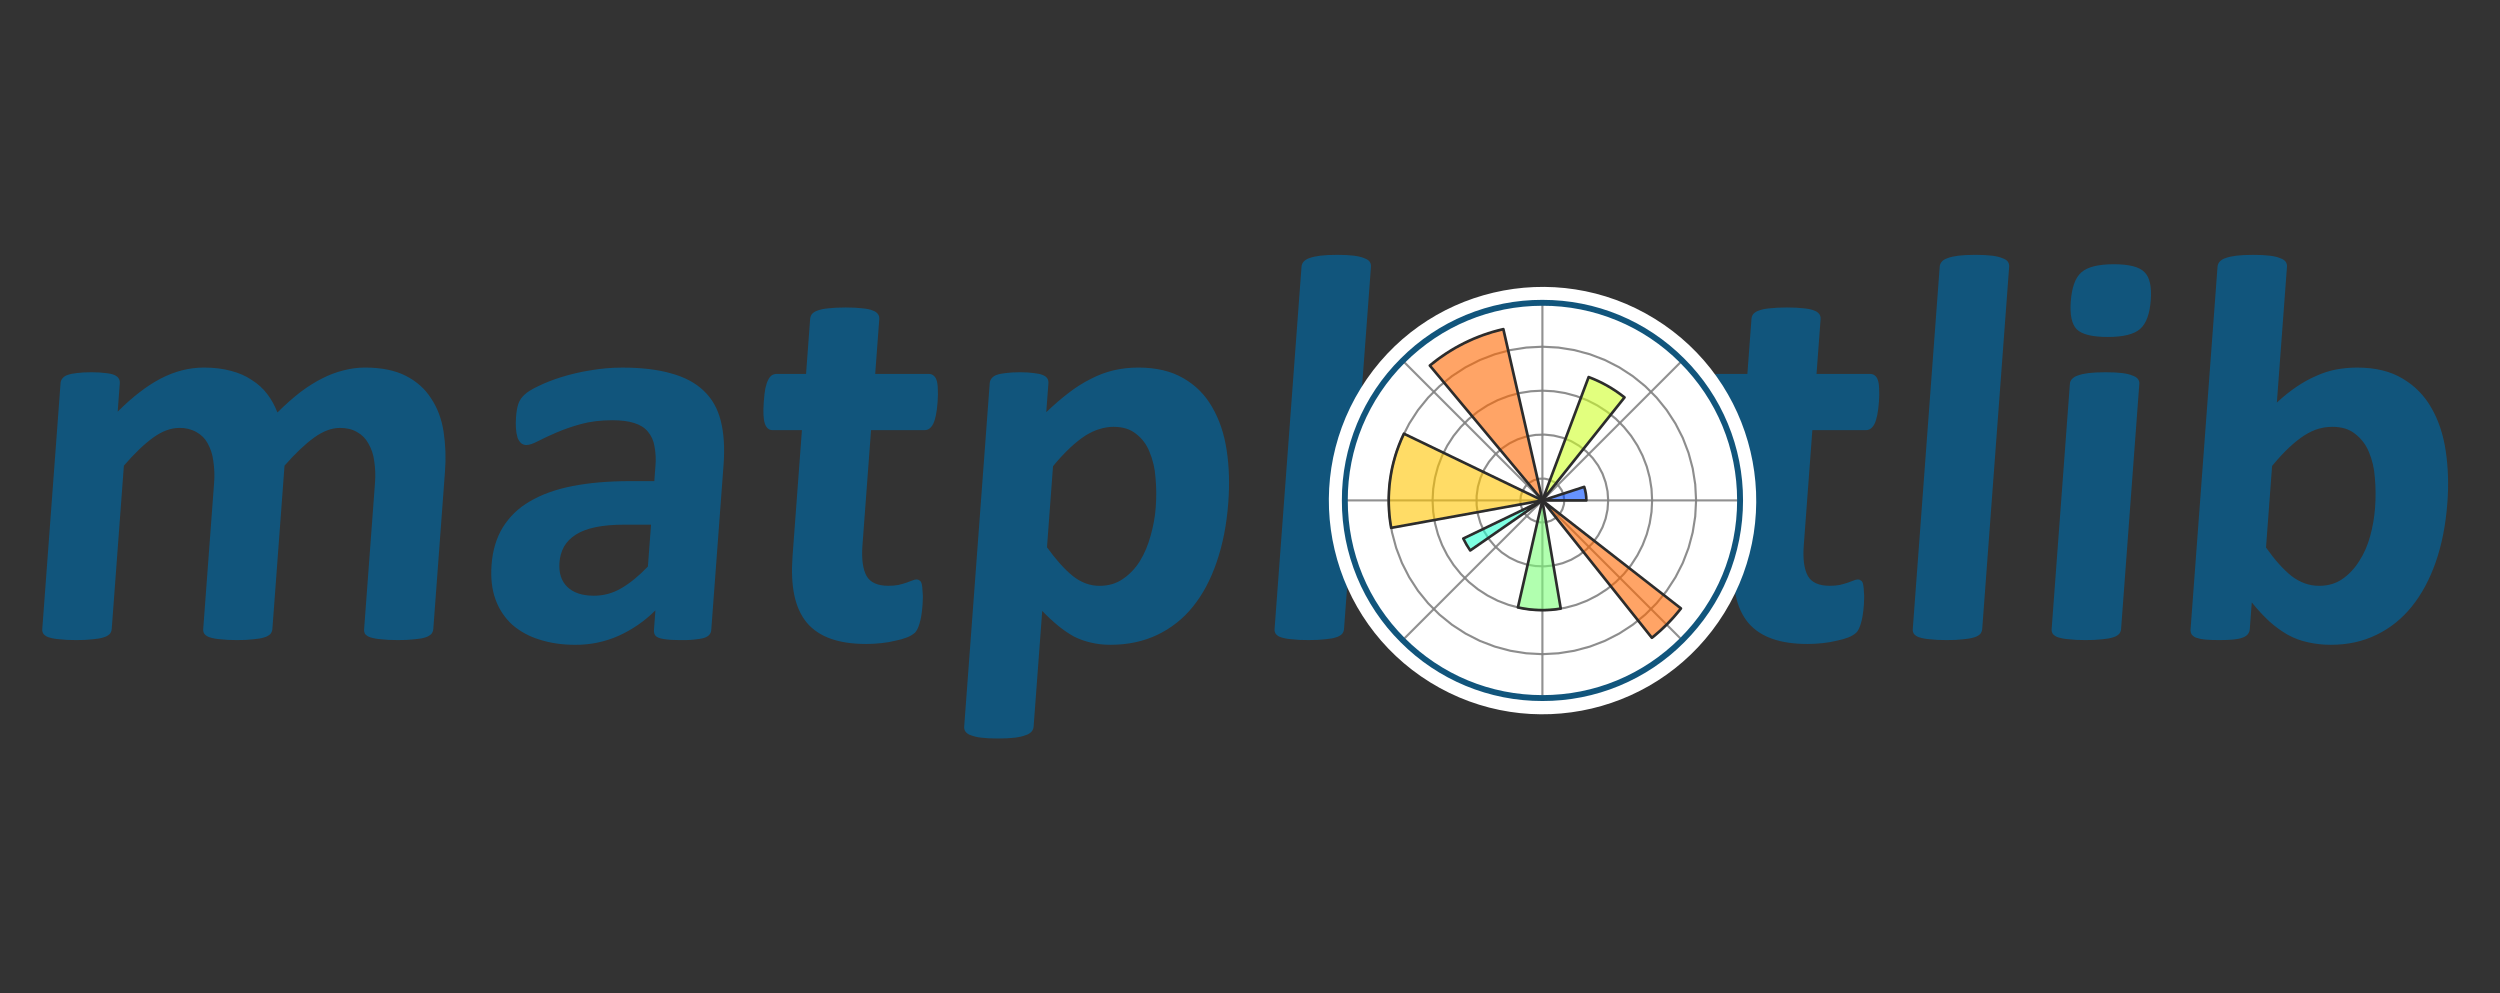 <svg xmlns="http://www.w3.org/2000/svg" width="151" height="60" viewBox="0 0 151 60" fill="none"><rect x="0" y="0" width="151" height="60" fill="#333333" stroke="none"/><g id="devicon:matplotlib-wordmark"><path id="Vector" d="M26.171 37.996C26.163 38.106 26.12 38.211 26.049 38.296C25.95 38.389 25.831 38.457 25.701 38.495C25.541 38.55 25.328 38.589 25.06 38.611C24.721 38.648 24.381 38.665 24.04 38.661C23.618 38.661 23.276 38.645 23.012 38.611C22.795 38.597 22.58 38.559 22.371 38.495C22.25 38.459 22.14 38.39 22.054 38.296C22.004 38.204 21.983 38.099 21.993 37.996L22.648 29.191C22.687 28.736 22.671 28.278 22.6 27.826C22.555 27.456 22.434 27.099 22.245 26.777C22.089 26.488 21.852 26.251 21.563 26.095C21.286 25.929 20.943 25.846 20.533 25.846C20.034 25.846 19.514 26.04 18.975 26.428C18.436 26.816 17.839 27.382 17.185 28.126L16.451 37.996C16.443 38.106 16.4 38.211 16.329 38.296C16.226 38.391 16.101 38.459 15.965 38.495C15.805 38.55 15.592 38.589 15.324 38.611C14.991 38.648 14.656 38.664 14.322 38.661C13.912 38.661 13.574 38.645 13.31 38.611C13.093 38.597 12.878 38.559 12.669 38.495C12.547 38.459 12.438 38.39 12.352 38.296C12.292 38.208 12.265 38.102 12.274 37.996L12.93 29.191C12.969 28.736 12.952 28.278 12.882 27.826C12.837 27.458 12.722 27.102 12.543 26.777C12.387 26.488 12.15 26.251 11.861 26.095C11.546 25.922 11.19 25.836 10.831 25.846C10.32 25.846 9.796 26.04 9.256 26.428C8.717 26.816 8.125 27.382 7.482 28.126L6.747 37.996C6.739 38.106 6.696 38.211 6.625 38.296C6.522 38.391 6.396 38.459 6.26 38.495C6.101 38.55 5.888 38.589 5.619 38.611C5.281 38.648 4.94 38.665 4.6 38.661C4.19 38.661 3.852 38.645 3.589 38.611C3.371 38.597 3.156 38.559 2.948 38.495C2.826 38.459 2.716 38.39 2.63 38.296C2.57 38.208 2.543 38.102 2.553 37.996L3.657 23.149C3.662 23.047 3.698 22.948 3.761 22.867C3.842 22.765 3.952 22.689 4.076 22.65C4.256 22.588 4.444 22.549 4.634 22.534C4.869 22.501 5.159 22.484 5.503 22.484C5.859 22.484 6.151 22.5 6.382 22.534C6.613 22.556 6.788 22.595 6.906 22.65C7.035 22.705 7.124 22.778 7.173 22.867C7.223 22.944 7.244 23.039 7.235 23.149L7.108 24.864C7.995 23.977 8.86 23.31 9.703 22.867C10.558 22.423 11.428 22.201 12.316 22.201C12.926 22.201 13.47 22.268 13.948 22.4C14.427 22.522 14.847 22.705 15.205 22.95C15.577 23.183 15.889 23.466 16.14 23.798C16.394 24.131 16.599 24.503 16.757 24.914C17.236 24.437 17.699 24.027 18.147 23.682C18.605 23.338 19.047 23.061 19.473 22.85C19.881 22.64 20.312 22.478 20.758 22.368C21.18 22.257 21.615 22.201 22.052 22.201C23.039 22.201 23.858 22.368 24.511 22.7C25.164 23.033 25.674 23.488 26.041 24.066C26.42 24.632 26.67 25.297 26.791 26.062C26.913 26.867 26.941 27.682 26.876 28.493L26.171 37.996ZM42.96 38.046C42.957 38.118 42.938 38.188 42.905 38.251C42.871 38.314 42.824 38.369 42.767 38.412C42.65 38.501 42.467 38.562 42.221 38.594C41.872 38.647 41.52 38.669 41.167 38.661C40.668 38.661 40.303 38.639 40.074 38.594C39.855 38.562 39.698 38.501 39.605 38.412C39.523 38.323 39.488 38.201 39.499 38.046L39.587 36.865C38.949 37.505 38.2 38.024 37.376 38.397C36.547 38.768 35.648 38.955 34.739 38.946C33.952 38.946 33.232 38.841 32.583 38.63C31.977 38.449 31.416 38.143 30.936 37.731C30.485 37.314 30.141 36.795 29.933 36.217C29.712 35.618 29.631 34.918 29.69 34.119C29.754 33.253 29.976 32.504 30.357 31.873C30.76 31.218 31.321 30.674 31.989 30.292C32.697 29.87 33.558 29.559 34.572 29.36C35.586 29.161 36.753 29.06 38.072 29.06H39.521L39.587 28.161C39.626 27.756 39.606 27.346 39.528 26.946C39.479 26.62 39.34 26.315 39.127 26.064C38.934 25.831 38.658 25.658 38.3 25.548C37.953 25.437 37.513 25.382 36.98 25.382C36.28 25.382 35.649 25.459 35.082 25.615C34.575 25.753 34.079 25.925 33.596 26.131C33.16 26.319 32.792 26.491 32.492 26.646C32.202 26.802 31.969 26.879 31.792 26.879C31.674 26.88 31.558 26.839 31.468 26.763C31.374 26.669 31.303 26.556 31.259 26.43C31.209 26.257 31.177 26.079 31.165 25.898C31.148 25.666 31.149 25.432 31.168 25.199C31.193 24.854 31.241 24.584 31.312 24.383C31.382 24.183 31.5 24.006 31.668 23.851C31.835 23.685 32.12 23.507 32.523 23.319C32.926 23.12 33.395 22.936 33.928 22.77C34.494 22.596 35.071 22.462 35.656 22.37C36.292 22.258 36.937 22.203 37.582 22.203C38.747 22.203 39.731 22.32 40.535 22.553C41.351 22.774 42.007 23.125 42.504 23.602C43.002 24.068 43.346 24.673 43.534 25.416C43.723 26.159 43.779 27.041 43.704 28.062L42.96 38.046ZM39.323 31.689H37.725C37.048 31.689 36.468 31.739 35.983 31.839C35.499 31.938 35.099 32.088 34.784 32.288C34.47 32.487 34.23 32.732 34.063 33.02C33.904 33.318 33.811 33.648 33.791 33.986C33.746 34.607 33.903 35.095 34.265 35.45C34.637 35.806 35.174 35.982 35.873 35.982C36.461 35.982 37.011 35.832 37.52 35.534C38.042 35.234 38.58 34.795 39.133 34.219L39.323 31.689ZM55.722 36.532C55.685 37.021 55.624 37.398 55.538 37.664C55.463 37.919 55.373 38.102 55.264 38.214C55.124 38.334 54.965 38.429 54.794 38.496C54.568 38.583 54.334 38.65 54.096 38.695C53.814 38.766 53.526 38.816 53.236 38.845C52.931 38.879 52.624 38.895 52.318 38.896C51.486 38.896 50.772 38.79 50.178 38.579C49.584 38.368 49.102 38.047 48.735 37.614C48.368 37.169 48.116 36.615 47.977 35.95C47.837 35.284 47.802 34.496 47.87 33.586L48.436 25.979H46.655C46.444 25.979 46.293 25.852 46.2 25.596C46.109 25.33 46.087 24.892 46.131 24.281C46.155 23.959 46.186 23.687 46.225 23.466C46.274 23.244 46.332 23.072 46.396 22.95C46.444 22.839 46.52 22.741 46.616 22.668C46.709 22.612 46.815 22.584 46.922 22.584H48.686L48.932 19.273C48.939 19.165 48.975 19.061 49.037 18.973C49.132 18.87 49.253 18.795 49.387 18.756C49.558 18.689 49.778 18.645 50.045 18.622C50.325 18.59 50.665 18.572 51.065 18.572C51.475 18.572 51.812 18.588 52.076 18.622C52.352 18.645 52.565 18.689 52.715 18.756C52.84 18.793 52.951 18.869 53.031 18.973C53.091 19.061 53.118 19.167 53.108 19.273L52.862 22.584H56.091C56.202 22.584 56.294 22.613 56.367 22.668C56.462 22.737 56.531 22.837 56.563 22.95C56.61 23.072 56.636 23.244 56.642 23.466C56.658 23.687 56.655 23.959 56.631 24.281C56.586 24.892 56.498 25.33 56.367 25.596C56.237 25.852 56.068 25.979 55.856 25.979H52.611L52.091 32.953C52.032 33.763 52.114 34.373 52.337 34.784C52.562 35.183 53.003 35.382 53.658 35.382C53.88 35.382 54.081 35.366 54.261 35.332C54.441 35.288 54.6 35.243 54.736 35.198L55.096 35.065C55.181 35.025 55.273 35.002 55.367 34.998C55.434 34.998 55.492 35.02 55.545 35.065C55.609 35.098 55.653 35.176 55.677 35.298C55.702 35.409 55.718 35.564 55.725 35.764C55.748 35.966 55.745 36.22 55.722 36.532ZM74.189 30.356C74.091 31.677 73.858 32.87 73.491 33.935C73.135 34.989 72.658 35.888 72.059 36.632C71.479 37.36 70.741 37.946 69.9 38.346C69.06 38.746 68.119 38.945 67.076 38.945C66.644 38.945 66.248 38.9 65.888 38.811C65.533 38.732 65.19 38.609 64.866 38.446C64.531 38.258 64.213 38.041 63.916 37.797C63.575 37.517 63.253 37.217 62.95 36.898L62.43 43.888C62.422 43.998 62.379 44.103 62.308 44.188C62.209 44.293 62.082 44.368 61.942 44.405C61.782 44.471 61.567 44.521 61.299 44.555C61.03 44.589 60.691 44.605 60.279 44.605C59.869 44.605 59.532 44.589 59.268 44.555C59.05 44.533 58.835 44.482 58.63 44.405C58.505 44.367 58.394 44.292 58.314 44.188C58.254 44.1 58.227 43.994 58.237 43.888L59.779 23.149C59.784 23.047 59.82 22.948 59.883 22.867C59.96 22.767 60.063 22.692 60.182 22.65C60.362 22.588 60.55 22.549 60.74 22.534C60.975 22.501 61.265 22.484 61.609 22.484C61.942 22.484 62.219 22.5 62.438 22.534C62.669 22.556 62.849 22.595 62.978 22.65C63.119 22.705 63.212 22.778 63.262 22.867C63.311 22.944 63.332 23.039 63.324 23.149L63.194 24.896C63.659 24.452 64.11 24.064 64.545 23.732C64.964 23.405 65.414 23.121 65.889 22.883C66.323 22.656 66.783 22.483 67.259 22.368C67.734 22.256 68.232 22.201 68.753 22.201C69.841 22.201 70.751 22.418 71.485 22.85C72.219 23.272 72.797 23.855 73.219 24.598C73.651 25.341 73.943 26.207 74.091 27.195C74.241 28.182 74.273 29.236 74.189 30.356ZM69.806 30.656C69.853 30.023 69.849 29.419 69.791 28.842C69.758 28.304 69.634 27.775 69.424 27.278C69.257 26.849 68.974 26.474 68.607 26.196C68.261 25.918 67.811 25.78 67.257 25.78C66.979 25.78 66.699 25.825 66.414 25.914C66.142 25.991 65.855 26.125 65.553 26.313C65.261 26.502 64.955 26.746 64.633 27.046C64.265 27.395 63.92 27.767 63.602 28.161L63.238 33.055C63.771 33.798 64.288 34.376 64.791 34.786C65.294 35.185 65.834 35.385 66.41 35.385C66.954 35.385 67.425 35.246 67.823 34.969C68.232 34.691 68.575 34.331 68.852 33.887C69.129 33.432 69.345 32.922 69.498 32.355C69.661 31.788 69.764 31.222 69.806 30.656ZM81.178 37.996C81.17 38.106 81.128 38.211 81.056 38.296C80.953 38.391 80.828 38.459 80.692 38.495C80.533 38.55 80.319 38.589 80.051 38.611C79.783 38.644 79.443 38.661 79.031 38.661C78.62 38.661 78.284 38.645 78.02 38.611C77.803 38.597 77.588 38.559 77.379 38.495C77.257 38.459 77.147 38.39 77.062 38.296C77.002 38.208 76.975 38.102 76.984 37.996L78.612 16.11C78.62 15.999 78.663 15.895 78.734 15.81C78.829 15.707 78.949 15.632 79.083 15.593C79.254 15.526 79.475 15.477 79.743 15.443C80.011 15.409 80.351 15.393 80.762 15.393C81.173 15.393 81.51 15.409 81.774 15.443C82.037 15.477 82.245 15.526 82.395 15.593C82.558 15.648 82.668 15.721 82.729 15.81C82.79 15.899 82.814 15.998 82.806 16.11L81.178 37.996ZM112.578 36.532C112.541 37.021 112.48 37.398 112.394 37.664C112.319 37.919 112.228 38.102 112.119 38.214C111.98 38.334 111.821 38.429 111.65 38.496C111.423 38.583 111.19 38.65 110.952 38.695C110.669 38.766 110.382 38.816 110.092 38.845C109.787 38.879 109.48 38.895 109.173 38.896C108.341 38.896 107.628 38.79 107.034 38.579C106.439 38.368 105.958 38.047 105.591 37.614C105.224 37.169 104.972 36.615 104.833 35.95C104.693 35.284 104.658 34.496 104.726 33.586L105.292 25.979H103.511C103.3 25.979 103.149 25.852 103.056 25.596C102.965 25.33 102.942 24.892 102.987 24.281C103.01 23.959 103.042 23.687 103.081 23.466C103.13 23.244 103.187 23.072 103.252 22.95C103.3 22.839 103.376 22.741 103.472 22.668C103.565 22.612 103.67 22.584 103.778 22.584H105.542L105.788 19.273C105.795 19.165 105.831 19.061 105.893 18.973C105.988 18.87 106.109 18.795 106.242 18.756C106.414 18.689 106.634 18.645 106.901 18.622C107.181 18.59 107.521 18.572 107.921 18.572C108.331 18.572 108.668 18.588 108.932 18.622C109.207 18.645 109.421 18.689 109.571 18.756C109.696 18.793 109.807 18.869 109.887 18.973C109.947 19.061 109.974 19.167 109.964 19.273L109.718 22.584H112.947C113.058 22.584 113.15 22.613 113.223 22.668C113.318 22.737 113.387 22.837 113.419 22.95C113.466 23.072 113.492 23.244 113.498 23.466C113.514 23.687 113.51 23.959 113.487 24.281C113.441 24.892 113.353 25.33 113.223 25.596C113.093 25.852 112.923 25.979 112.712 25.979H109.466L108.947 32.953C108.887 33.763 108.969 34.373 109.193 34.784C109.418 35.183 109.859 35.382 110.514 35.382C110.735 35.382 110.937 35.366 111.116 35.332C111.297 35.288 111.456 35.243 111.592 35.198L111.952 35.065C112.037 35.025 112.129 35.002 112.223 34.998C112.289 34.998 112.348 35.02 112.401 35.065C112.465 35.098 112.508 35.176 112.533 35.298C112.558 35.409 112.574 35.564 112.581 35.764C112.602 35.966 112.6 36.22 112.578 36.532ZM119.725 37.996C119.717 38.106 119.674 38.211 119.603 38.296C119.5 38.391 119.375 38.459 119.239 38.495C119.079 38.55 118.866 38.589 118.598 38.611C118.259 38.648 117.919 38.665 117.578 38.661C117.168 38.661 116.83 38.645 116.567 38.611C116.349 38.597 116.134 38.559 115.926 38.495C115.804 38.459 115.694 38.39 115.608 38.296C115.549 38.208 115.521 38.102 115.531 37.996L117.158 16.11C117.167 15.998 117.208 15.899 117.28 15.81C117.353 15.721 117.47 15.649 117.63 15.593C117.801 15.526 118.021 15.477 118.289 15.443C118.558 15.41 118.898 15.393 119.309 15.393C119.72 15.393 120.057 15.409 120.32 15.443C120.584 15.476 120.791 15.526 120.941 15.593C121.104 15.648 121.214 15.721 121.275 15.81C121.335 15.898 121.362 16.004 121.353 16.11L119.725 37.996ZM128.113 37.996C128.105 38.106 128.062 38.211 127.991 38.296C127.888 38.391 127.763 38.459 127.627 38.495C127.467 38.55 127.254 38.589 126.986 38.611C126.647 38.648 126.307 38.665 125.966 38.661C125.556 38.661 125.219 38.645 124.955 38.611C124.738 38.597 124.522 38.559 124.314 38.495C124.192 38.459 124.082 38.39 123.996 38.296C123.937 38.208 123.91 38.102 123.919 37.996L125.021 23.183C125.026 23.078 125.069 22.978 125.141 22.901C125.236 22.798 125.357 22.723 125.491 22.684C125.662 22.617 125.882 22.568 126.15 22.534C126.419 22.501 126.759 22.484 127.17 22.484C127.58 22.484 127.917 22.5 128.181 22.534C128.445 22.567 128.652 22.617 128.802 22.684C128.965 22.739 129.075 22.812 129.136 22.901C129.198 22.981 129.226 23.082 129.215 23.183L128.113 37.996ZM129.907 18.123C129.844 18.967 129.63 19.549 129.262 19.87C128.894 20.191 128.243 20.353 127.312 20.353C126.368 20.353 125.742 20.197 125.432 19.887C125.133 19.576 125.014 19.016 125.075 18.206C125.138 17.363 125.346 16.78 125.704 16.459C126.073 16.126 126.728 15.96 127.671 15.96C128.603 15.96 129.224 16.12 129.532 16.443C129.843 16.753 129.967 17.313 129.907 18.123ZM147.821 30.374C147.722 31.695 147.49 32.882 147.123 33.935C146.757 34.989 146.274 35.888 145.675 36.632C145.076 37.376 144.362 37.947 143.534 38.346C142.716 38.746 141.803 38.945 140.793 38.945C140.326 38.948 139.861 38.898 139.405 38.795C138.98 38.706 138.571 38.555 138.19 38.346C137.795 38.119 137.424 37.851 137.085 37.547C136.696 37.187 136.336 36.797 136.007 36.382L135.887 37.997C135.88 38.113 135.837 38.223 135.764 38.313C135.679 38.407 135.571 38.475 135.45 38.513C135.313 38.568 135.127 38.606 134.892 38.629C134.658 38.651 134.375 38.661 134.042 38.661C133.697 38.661 133.41 38.651 133.179 38.629C132.995 38.614 132.813 38.575 132.639 38.513C132.532 38.474 132.439 38.404 132.371 38.313C132.32 38.216 132.299 38.106 132.311 37.997L133.939 16.111C133.947 16.001 133.989 15.896 134.06 15.811C134.155 15.708 134.276 15.633 134.41 15.594C134.581 15.527 134.801 15.478 135.069 15.444C135.338 15.411 135.678 15.394 136.089 15.394C136.499 15.394 136.837 15.41 137.1 15.444C137.364 15.477 137.571 15.527 137.721 15.594C137.884 15.649 137.994 15.722 138.055 15.811C138.115 15.899 138.142 16.005 138.133 16.111L137.522 24.316C137.928 23.939 138.328 23.617 138.726 23.351C139.123 23.085 139.516 22.868 139.906 22.702C140.296 22.525 140.694 22.397 141.099 22.318C141.519 22.24 141.945 22.201 142.373 22.202C143.471 22.202 144.387 22.424 145.119 22.868C145.844 23.291 146.442 23.9 146.853 24.632C147.285 25.375 147.576 26.247 147.723 27.245C147.869 28.232 147.903 29.275 147.821 30.374ZM143.454 30.673C143.501 30.04 143.496 29.43 143.44 28.842C143.407 28.304 143.283 27.775 143.073 27.278C142.895 26.85 142.607 26.476 142.238 26.196C141.892 25.918 141.436 25.78 140.87 25.78C140.592 25.78 140.318 25.819 140.046 25.896C139.775 25.973 139.487 26.107 139.185 26.296C138.893 26.484 138.587 26.728 138.265 27.028C137.943 27.328 137.6 27.7 137.234 28.144L136.867 33.07C137.399 33.825 137.916 34.402 138.42 34.801C138.934 35.189 139.486 35.384 140.075 35.384C140.618 35.384 141.089 35.245 141.487 34.968C141.885 34.69 142.223 34.33 142.499 33.886C142.787 33.442 143.008 32.937 143.161 32.372C143.313 31.816 143.411 31.247 143.454 30.673Z" fill="#11557C"></path><path id="Vector_2" d="M104.148 37.021C107.895 30.958 106.018 23.005 99.954 19.258C93.891 15.511 85.938 17.388 82.191 23.451C78.444 29.515 80.322 37.467 86.385 41.215C92.448 44.962 100.401 43.084 104.148 37.021Z" fill="white"></path><path id="Vector_3" opacity="0.9" d="M93.161 30.224H105.099M93.161 30.224L101.601 21.784M93.161 30.224V18.287M93.161 30.224L84.722 21.784M93.161 30.224H81.225M93.161 30.224L84.722 38.664M93.161 30.224V42.163M93.161 30.224L101.601 38.664" stroke="#858585" stroke-width="0.13" stroke-miterlimit="7.976" stroke-linecap="round" stroke-linejoin="round"></path><g id="Group"><path id="Vector_4" opacity="0.9" d="M94.482 30.229L94.442 29.909L94.326 29.607L94.142 29.344L93.897 29.133L93.609 28.984L93.294 28.91L92.972 28.915L92.657 28.999L92.375 29.156L92.138 29.375L91.963 29.647L91.857 29.952L91.83 30.275L91.882 30.596L92.007 30.894L92.202 31.153L92.454 31.358L92.746 31.493L93.065 31.555L93.388 31.538L93.696 31.444L93.972 31.276L94.201 31.048L94.368 30.771L94.462 30.463L94.482 30.229Z" stroke="#818181" stroke-width="0.13" stroke-miterlimit="199.409" stroke-linecap="square" stroke-linejoin="round"></path><path id="Vector_5" opacity="0.9" d="M97.134 30.227L97.095 29.673L96.978 29.131L96.79 28.608L96.528 28.118L96.202 27.669L95.818 27.271L95.382 26.927L94.902 26.648L94.386 26.441L93.847 26.309L93.294 26.25L92.74 26.269L92.192 26.365L91.665 26.537L91.167 26.782L90.706 27.093L90.294 27.464L89.936 27.891L89.643 28.362L89.417 28.869L89.265 29.402L89.188 29.952V30.506L89.264 31.056L89.416 31.588L89.643 32.096L89.936 32.566L90.294 32.993L90.706 33.366L91.167 33.676L91.665 33.92L92.192 34.092L92.74 34.188L93.294 34.208L93.846 34.15L94.385 34.016L94.9 33.809L95.381 33.531L95.818 33.188L96.202 32.789L96.528 32.34L96.79 31.849L96.979 31.327L97.095 30.785L97.134 30.227Z" stroke="#818181" stroke-width="0.13" stroke-miterlimit="199.409" stroke-linecap="square" stroke-linejoin="round"></path><path id="Vector_6" opacity="0.9" d="M99.788 30.226L99.752 29.535L99.643 28.848L99.464 28.178L99.214 27.53L98.899 26.911L98.522 26.33L98.085 25.791L97.596 25.298L97.055 24.863L96.473 24.485L95.856 24.17L95.206 23.922L94.536 23.741L93.852 23.633L93.158 23.596L92.466 23.633L91.781 23.741L91.111 23.922L90.461 24.17L89.843 24.486L89.261 24.863L88.722 25.3L88.23 25.79L87.795 26.328L87.418 26.911L87.102 27.53L86.853 28.178L86.674 28.848L86.565 29.534L86.527 30.226L86.565 30.919L86.674 31.604L86.853 32.275L87.103 32.923L87.418 33.541L87.795 34.124L88.231 34.663L88.721 35.154L89.261 35.59L89.843 35.967L90.461 36.284L91.111 36.532L91.781 36.711L92.465 36.82L93.158 36.857L93.852 36.82L94.536 36.711L95.206 36.532L95.856 36.282L96.473 35.966L97.055 35.591L97.594 35.154L98.087 34.663L98.522 34.124L98.899 33.541L99.215 32.923L99.464 32.275L99.643 31.604L99.752 30.919L99.788 30.226Z" stroke="#818181" stroke-width="0.13" stroke-miterlimit="199.409" stroke-linecap="square" stroke-linejoin="round"></path><path id="Vector_7" opacity="0.9" d="M102.444 30.226L102.392 29.255L102.24 28.296L101.988 27.357L101.64 26.45L101.198 25.585L100.668 24.769L100.058 24.015L99.37 23.327L98.615 22.716L97.8 22.186L96.935 21.745L96.028 21.397L95.088 21.145L94.129 20.993L93.158 20.941L92.188 20.993L91.228 21.145L90.29 21.397L89.382 21.745L88.517 22.186L87.702 22.716L86.947 23.327L86.259 24.015L85.647 24.769L85.118 25.585L84.677 26.45L84.329 27.357L84.078 28.296L83.926 29.255L83.873 30.227L83.925 31.198L84.077 32.156L84.329 33.095L84.677 34.003L85.118 34.868L85.647 35.684L86.259 36.438L86.947 37.125L87.702 37.737L88.517 38.266L89.382 38.708L90.289 39.055L91.228 39.307L92.188 39.459L93.158 39.512L94.13 39.459L95.088 39.307L96.028 39.055L96.935 38.708L97.8 38.266L98.615 37.737L99.37 37.125L100.058 36.438L100.668 35.684L101.198 34.868L101.64 34.003L101.988 33.095L102.239 32.157L102.391 31.197L102.444 30.226Z" stroke="#818181" stroke-width="0.13" stroke-miterlimit="199.409" stroke-linecap="square" stroke-linejoin="round"></path></g><path id="Vector_8" d="M93.164 42.341C91.572 42.345 89.996 42.034 88.525 41.425C87.055 40.816 85.72 39.921 84.597 38.793C83.469 37.67 82.574 36.335 81.965 34.865C81.356 33.394 81.044 31.818 81.049 30.226C81.044 28.635 81.356 27.058 81.965 25.588C82.574 24.117 83.469 22.782 84.597 21.66C85.72 20.531 87.055 19.637 88.525 19.027C89.996 18.418 91.572 18.107 93.164 18.111C96.399 18.111 99.443 19.371 101.73 21.66C102.859 22.782 103.753 24.117 104.362 25.588C104.972 27.058 105.283 28.635 105.279 30.226C105.279 33.462 104.019 36.505 101.73 38.793C100.608 39.921 99.273 40.816 97.802 41.425C96.332 42.034 94.755 42.345 93.164 42.341ZM93.164 18.468C90.023 18.468 87.07 19.691 84.849 21.912C83.754 23.001 82.886 24.297 82.294 25.724C81.703 27.151 81.401 28.681 81.405 30.226C81.405 33.367 82.629 36.32 84.849 38.541C87.07 40.761 90.023 41.985 93.164 41.985C96.304 41.985 99.257 40.761 101.478 38.541C103.699 36.32 104.922 33.367 104.922 30.226C104.922 27.086 103.699 24.133 101.478 21.912C100.389 20.817 99.093 19.948 97.666 19.357C96.239 18.766 94.709 18.463 93.164 18.468Z" fill="#11557C"></path><path id="Vector_9" opacity="0.6" d="M93.16 30.227L93.186 30.219L93.212 30.211L93.237 30.203L93.263 30.195L93.289 30.186L93.315 30.178L93.341 30.17L93.366 30.162L93.392 30.154L93.418 30.145L93.444 30.137L93.469 30.129L93.495 30.121L93.521 30.113L93.547 30.104L93.573 30.096L93.598 30.088L93.624 30.08L93.65 30.072L93.676 30.063L93.702 30.055L93.727 30.047L93.753 30.039L93.779 30.03L93.805 30.022L93.831 30.014L93.856 30.006L93.882 29.998L93.908 29.989L93.934 29.981L93.959 29.973L93.985 29.965L94.011 29.957L94.037 29.948L94.062 29.94L94.088 29.932L94.114 29.924L94.14 29.916L94.166 29.907L94.191 29.899L94.217 29.891L94.243 29.883L94.269 29.875L94.294 29.866L94.32 29.858L94.346 29.85L94.372 29.842L94.398 29.834L94.423 29.825L94.449 29.817L94.475 29.809L94.501 29.801L94.527 29.793L94.552 29.784L94.578 29.776L94.604 29.768L94.63 29.76L94.656 29.752L94.681 29.743L94.707 29.735L94.733 29.727L94.759 29.719L94.784 29.71L94.81 29.702L94.836 29.694L94.862 29.686L94.888 29.678L94.913 29.669L94.939 29.661L94.965 29.653L94.991 29.645L95.016 29.637L95.042 29.628L95.068 29.62L95.094 29.612L95.12 29.604L95.145 29.596L95.128 29.589L95.153 29.581L95.179 29.572L95.205 29.564L95.231 29.556L95.257 29.548L95.282 29.54L95.308 29.531L95.334 29.523L95.36 29.515L95.385 29.507L95.411 29.498L95.437 29.49L95.463 29.482L95.489 29.474L95.514 29.466L95.54 29.457L95.566 29.449L95.592 29.441L95.618 29.433L95.643 29.425L95.669 29.416L95.695 29.408L95.697 29.416L95.7 29.425L95.702 29.433L95.704 29.441L95.707 29.449L95.709 29.457L95.711 29.466L95.714 29.474L95.716 29.482L95.718 29.49L95.721 29.498L95.723 29.507L95.725 29.515L95.728 29.523L95.73 29.531L95.732 29.54L95.735 29.548L95.737 29.556L95.74 29.564L95.742 29.572L95.744 29.581L95.746 29.589L95.749 29.597L95.751 29.605L95.754 29.613L95.756 29.622L95.758 29.63L95.76 29.638L95.763 29.646L95.765 29.654L95.768 29.663L95.77 29.671L95.771 29.679L95.772 29.687L95.773 29.695L95.775 29.703L95.776 29.712L95.777 29.72L95.778 29.728L95.779 29.736L95.781 29.744L95.782 29.753L95.783 29.761L95.784 29.769L95.785 29.777L95.786 29.785L95.787 29.794L95.789 29.802L95.79 29.81L95.791 29.818L95.792 29.827L95.793 29.835L95.794 29.843L95.796 29.851L95.797 29.859L95.798 29.868L95.799 29.876L95.8 29.884L95.802 29.892L95.803 29.9L95.804 29.909L95.805 29.917L95.806 29.925L95.807 29.933L95.809 29.941L95.81 29.95L95.811 29.958L95.812 29.966L95.813 29.974L95.814 29.982L95.816 29.991L95.817 29.999L95.818 30.007L95.819 30.015L95.82 30.023L95.822 30.032L95.823 30.04L95.824 30.048V30.229H93.182L93.16 30.227Z" fill="#004CFF"></path><path id="Vector_10" opacity="0.6" d="M93.16 30.227L93.188 30.152L93.216 30.077L93.245 30.002L93.273 29.927L93.301 29.852L93.329 29.777L93.357 29.702L93.385 29.627L93.413 29.552L93.441 29.477L93.469 29.402L93.498 29.327L93.526 29.252L93.554 29.177L93.582 29.102L93.61 29.027L93.638 28.952L93.666 28.877L93.695 28.802L93.723 28.727L93.751 28.652L93.779 28.577L93.807 28.502L93.835 28.427L93.863 28.352L93.891 28.277L93.919 28.202L93.948 28.127L93.976 28.052L94.004 27.977L94.032 27.902L94.06 27.827L94.088 27.752L94.116 27.677L94.144 27.602L94.173 27.527L94.201 27.452L94.229 27.377L94.257 27.302L94.285 27.227L94.313 27.152L94.341 27.077L94.37 27.002L94.398 26.927L94.426 26.852L94.454 26.777L94.482 26.702L94.51 26.627L94.538 26.552L94.566 26.477L94.594 26.402L94.623 26.327L94.651 26.252L94.679 26.177L94.707 26.102L94.735 26.027L94.763 25.952L94.791 25.877L94.82 25.802L94.848 25.727L94.876 25.652L94.893 25.608L94.921 25.533L94.95 25.458L94.978 25.383L95.006 25.308L95.034 25.233L95.062 25.158L95.09 25.083L95.118 25.008L95.147 24.933L95.175 24.858L95.203 24.783L95.231 24.708L95.259 24.633L95.287 24.558L95.315 24.483L95.343 24.408L95.371 24.333L95.4 24.258L95.428 24.183L95.456 24.108L95.484 24.033L95.512 23.958L95.54 23.883L95.568 23.808L95.597 23.733L95.625 23.658L95.653 23.583L95.681 23.508L95.709 23.433L95.737 23.358L95.765 23.283L95.793 23.208L95.822 23.133L95.85 23.058L95.878 22.983L95.906 22.908L95.934 22.833L95.962 22.758L95.986 22.767L96.009 22.777L96.032 22.786L96.056 22.795L96.079 22.805L96.103 22.814L96.126 22.823L96.15 22.833L96.173 22.842L96.197 22.852L96.22 22.861L96.243 22.87L96.267 22.88L96.29 22.889L96.314 22.898L96.337 22.908L96.361 22.918L96.384 22.929L96.407 22.939L96.43 22.95L96.452 22.96L96.474 22.971L96.496 22.982L96.519 22.992L96.541 23.003L96.563 23.013L96.586 23.024L96.608 23.034L96.63 23.045L96.652 23.055L96.675 23.066L96.697 23.077L96.719 23.087L96.741 23.099L96.764 23.11L96.786 23.122L96.808 23.134L96.831 23.146L96.853 23.157L96.875 23.169L96.897 23.181L96.919 23.193L96.942 23.204L96.964 23.216L96.986 23.228L97.009 23.239L97.031 23.251L97.053 23.263L97.075 23.275L97.098 23.286L97.12 23.299L97.142 23.312L97.163 23.325L97.184 23.338L97.206 23.351L97.227 23.364L97.248 23.377L97.269 23.39L97.29 23.402L97.311 23.415L97.332 23.428L97.353 23.441L97.374 23.454L97.395 23.467L97.416 23.48L97.438 23.493L97.459 23.506L97.48 23.52L97.501 23.534L97.522 23.548L97.543 23.562L97.564 23.576L97.585 23.59L97.606 23.604L97.627 23.618L97.648 23.632L97.669 23.646L97.691 23.66L97.712 23.674L97.733 23.688L97.753 23.702L97.773 23.716L97.793 23.73L97.812 23.744L97.832 23.759L97.852 23.774L97.872 23.789L97.892 23.804L97.912 23.82L97.932 23.835L97.952 23.85L97.972 23.865L97.992 23.881L98.012 23.896L98.032 23.911L98.052 23.926L98.072 23.941L98.091 23.957L98.111 23.972L98.131 23.987L98.082 24.049L98.033 24.111L97.984 24.173L97.934 24.235L97.885 24.298L97.836 24.36L97.787 24.422L97.737 24.484L97.688 24.546L97.639 24.608L97.59 24.67L97.541 24.732L97.491 24.794L97.442 24.857L97.393 24.919L97.344 24.981L97.294 25.043L97.245 25.105L97.196 25.167L97.147 25.229L97.098 25.291L97.048 25.354L96.999 25.416L96.95 25.478L96.901 25.54L96.852 25.602L96.802 25.664L96.753 25.726L96.704 25.788L96.655 25.85L96.606 25.913L96.534 25.997L96.485 26.059L96.436 26.121L96.386 26.183L96.337 26.245L96.288 26.307L96.239 26.369L96.189 26.432L96.14 26.494L96.091 26.556L96.042 26.618L95.993 26.68L95.943 26.742L95.894 26.804L95.845 26.866L95.796 26.928L95.746 26.991L95.697 27.053L95.648 27.115L95.599 27.177L95.55 27.239L95.5 27.301L95.451 27.363L95.402 27.425L95.353 27.488L95.303 27.55L95.254 27.612L95.205 27.674L95.156 27.736L95.107 27.798L95.057 27.86L95.008 27.922L94.959 27.984L94.91 28.047L94.861 28.109L94.811 28.171L94.762 28.233L94.713 28.295L94.648 28.362L94.599 28.424L94.55 28.486L94.501 28.548L94.452 28.61L94.402 28.672L94.353 28.734L94.304 28.797L94.255 28.859L94.206 28.921L94.156 28.983L94.107 29.045L94.058 29.107L94.009 29.169L93.959 29.231L93.91 29.293L93.861 29.355L93.812 29.418L93.763 29.48L93.713 29.542L93.664 29.604L93.615 29.666L93.566 29.728L93.516 29.79L93.467 29.852L93.418 29.915L93.358 29.979L93.309 30.041L93.26 30.103L93.21 30.165L93.16 30.227Z" fill="#CEFF29"></path><path id="Vector_11" opacity="0.6" d="M93.161 30.226L93.093 30.144L93.025 30.062L92.957 29.98L92.889 29.898L92.822 29.816L92.754 29.734L92.686 29.652L92.618 29.57L92.55 29.488L92.482 29.406L92.414 29.324L92.346 29.242L92.278 29.16L92.21 29.078L92.142 28.996L92.074 28.914L92.006 28.832L91.938 28.75L91.87 28.668L91.802 28.585L91.734 28.503L91.666 28.422L91.598 28.34L91.53 28.257L91.462 28.175L91.394 28.093L91.326 28.011L91.258 27.929L91.19 27.847L91.122 27.765L91.054 27.683L90.986 27.601L90.918 27.519L90.85 27.437L90.782 27.355L90.715 27.273L90.647 27.191L90.579 27.109L90.51 27.027L90.441 26.968L90.373 26.886L90.305 26.804L90.237 26.722L90.169 26.64L90.102 26.558L90.034 26.476L89.966 26.394L89.898 26.312L89.83 26.23L89.762 26.148L89.694 26.066L89.626 25.984L89.558 25.902L89.49 25.82L89.422 25.738L89.354 25.656L89.286 25.574L89.218 25.492L89.15 25.41L89.082 25.328L89.014 25.246L88.946 25.164L88.878 25.082L88.81 25L88.742 24.918L88.674 24.835L88.606 24.753L88.538 24.672L88.47 24.59L88.402 24.507L88.334 24.425L88.266 24.343L88.198 24.261L88.13 24.179L88.062 24.097L87.995 24.015L87.927 23.933L87.859 23.851L87.791 23.769L87.723 23.687L87.655 23.605L87.587 23.523L87.519 23.441L87.451 23.359L87.383 23.277L87.315 23.195L87.247 23.113L87.179 23.031L87.111 22.949L87.043 22.867L86.975 22.785L86.907 22.703L86.839 22.621L86.771 22.539L86.703 22.457L86.635 22.375L86.567 22.293L86.499 22.21L86.431 22.128L86.363 22.047L86.402 22.015L86.441 21.983L86.479 21.952L86.518 21.92L86.557 21.888L86.595 21.858L86.635 21.827L86.675 21.797L86.715 21.766L86.755 21.736L86.794 21.706L86.834 21.675L86.874 21.646L86.914 21.616L86.955 21.587L86.996 21.558L87.037 21.529L87.078 21.499L87.119 21.471L87.16 21.443L87.201 21.415L87.242 21.387L87.283 21.359L87.325 21.331L87.368 21.303L87.41 21.277L87.452 21.25L87.494 21.223L87.536 21.196L87.579 21.169L87.621 21.143L87.663 21.117L87.706 21.091L87.75 21.066L87.793 21.04L87.836 21.014L87.88 20.989L87.923 20.965L87.966 20.94L88.01 20.916L88.053 20.891L88.097 20.868L88.141 20.844L88.186 20.821L88.23 20.797L88.275 20.774L88.319 20.75L88.364 20.728L88.408 20.706L88.453 20.684L88.497 20.661L88.542 20.639L88.586 20.618L88.632 20.597L88.678 20.576L88.723 20.555L88.769 20.534L88.815 20.512L88.861 20.493L88.906 20.473L88.952 20.453L88.998 20.433L89.043 20.413L89.089 20.394L89.135 20.375L89.182 20.357L89.228 20.338L89.275 20.319L89.322 20.3L89.369 20.283L89.416 20.265L89.463 20.248L89.51 20.23L89.557 20.212L89.603 20.196L89.65 20.18L89.697 20.163L89.744 20.147L89.791 20.131L89.838 20.115L89.886 20.1L89.934 20.085L89.982 20.07L90.03 20.054L90.078 20.039L90.126 20.025L90.174 20.011L90.222 19.997L90.27 19.983L90.318 19.969L90.366 19.956L90.415 19.943L90.463 19.93L90.51 19.917L90.559 19.904L90.607 19.893L90.655 19.881L90.703 19.869L90.752 19.857L90.801 19.846L90.825 19.949L90.848 20.052L90.871 20.155L90.895 20.258L90.918 20.361L90.942 20.465L90.965 20.568L90.989 20.671L91.012 20.774L91.036 20.877L91.059 20.98L91.082 21.083L91.106 21.186L91.129 21.29L91.153 21.393L91.176 21.496L91.2 21.599L91.223 21.702L91.246 21.805L91.27 21.908L91.293 22.011L91.317 22.114L91.34 22.218L91.364 22.321L91.387 22.424L91.411 22.527L91.434 22.63L91.457 22.733L91.481 22.836L91.504 22.939L91.528 23.043L91.551 23.146L91.575 23.249L91.598 23.352L91.621 23.455L91.645 23.558L91.668 23.661L91.692 23.765L91.715 23.868L91.739 23.971L91.762 24.074L91.786 24.177L91.809 24.28L91.832 24.383L91.856 24.486L91.879 24.59L91.903 24.693L91.926 24.796L91.95 24.899L91.973 25.002L91.996 25.105L92.02 25.208L92.043 25.311L92.067 25.415L92.09 25.518L92.114 25.621L92.137 25.724L92.161 25.827L92.184 25.93L92.207 26.033L92.231 26.136L92.254 26.239L92.278 26.343L92.301 26.446L92.325 26.549L92.348 26.652L92.371 26.755L92.395 26.858L92.418 26.961L92.442 27.064L92.465 27.168L92.489 27.271L92.512 27.374L92.536 27.477L92.559 27.58L92.582 27.683L92.606 27.786L92.629 27.89L92.653 27.993L92.676 28.096L92.7 28.199L92.723 28.302L92.746 28.405L92.77 28.508L92.793 28.611L92.817 28.715L92.84 28.818L92.864 28.921L92.887 29.024L92.911 29.127L92.934 29.23L92.957 29.333L92.981 29.436L93.004 29.54L93.028 29.643L93.051 29.746L93.075 29.849L93.098 29.952L93.121 30.055L93.161 30.226Z" fill="#FF6800"></path><path id="Vector_12" opacity="0.6" d="M93.164 30.225L93.072 30.241L92.981 30.258L92.889 30.274L92.798 30.291L92.707 30.307L92.615 30.323L92.524 30.34L92.432 30.356L92.341 30.373L92.25 30.389L92.158 30.405L92.067 30.422L91.975 30.438L91.884 30.455L91.793 30.471L91.701 30.488L91.61 30.504L91.518 30.52L91.427 30.537L91.335 30.553L91.244 30.57L91.153 30.586L91.061 30.602L90.97 30.619L90.879 30.635L90.787 30.652L90.696 30.668L90.604 30.684L90.513 30.701L90.421 30.717L90.33 30.734L90.239 30.75L90.147 30.766L90.056 30.783L89.965 30.799L89.873 30.816L89.782 30.832L89.69 30.848L89.599 30.865L89.507 30.881L89.416 30.898L89.325 30.914L89.233 30.93L89.142 30.947L89.05 30.963L88.959 30.98L88.868 30.996L88.776 31.012L88.685 31.029L88.596 31.055L88.504 31.071L88.413 31.087L88.322 31.104L88.23 31.12L88.139 31.137L88.047 31.153L87.956 31.169L87.866 31.187L87.774 31.203L87.683 31.22L87.591 31.236L87.5 31.253L87.409 31.269L87.317 31.285L87.226 31.302L87.134 31.318L87.043 31.335L86.952 31.351L86.86 31.368L86.769 31.384L86.677 31.4L86.586 31.417L86.495 31.433L86.403 31.45L86.312 31.466L86.22 31.482L86.129 31.499L86.037 31.515L85.946 31.532L85.855 31.548L85.763 31.564L85.672 31.581L85.581 31.597L85.489 31.614L85.398 31.63L85.306 31.646L85.215 31.663L85.123 31.679L85.032 31.696L84.941 31.712L84.849 31.729L84.758 31.745L84.666 31.761L84.575 31.778L84.484 31.794L84.392 31.811L84.301 31.827L84.209 31.843L84.118 31.86L84.027 31.876L84.016 31.819L84.007 31.761L83.998 31.711L83.989 31.654L83.981 31.596L83.973 31.539L83.965 31.481L83.956 31.424L83.949 31.366L83.942 31.309L83.935 31.252L83.929 31.194L83.923 31.136L83.918 31.077L83.913 31.018L83.908 30.96L83.903 30.901L83.9 30.843L83.897 30.784L83.893 30.725L83.889 30.667L83.887 30.608L83.885 30.55L83.882 30.491L83.881 30.434L83.88 30.375L83.879 30.316V30.141L83.88 30.082L83.881 30.023L83.882 29.965L83.885 29.906L83.887 29.848L83.889 29.789L83.892 29.73L83.895 29.672L83.899 29.613L83.902 29.555L83.907 29.496L83.912 29.438L83.916 29.379L83.922 29.32L83.928 29.262L83.934 29.204L83.941 29.147L83.948 29.09L83.955 29.032L83.963 28.975L83.972 28.917L83.98 28.86L83.988 28.802L83.997 28.745L84.007 28.688L84.016 28.63L84.027 28.573L84.037 28.515L84.048 28.458L84.059 28.4L84.071 28.343L84.083 28.285L84.096 28.228L84.109 28.171L84.121 28.113L84.134 28.057L84.148 28.001L84.162 27.945L84.177 27.888L84.192 27.832L84.207 27.776L84.222 27.72L84.239 27.663L84.255 27.607L84.272 27.551L84.288 27.494L84.305 27.438L84.323 27.383L84.341 27.328L84.359 27.273L84.378 27.218L84.397 27.163L84.417 27.108L84.437 27.053L84.457 26.998L84.477 26.943L84.498 26.887L84.519 26.834L84.54 26.78L84.562 26.726L84.584 26.677L84.607 26.623L84.629 26.569L84.652 26.515L84.676 26.461L84.699 26.408L84.724 26.355L84.748 26.303L84.773 26.25L84.798 26.197L84.881 26.237L84.964 26.277L85.047 26.317L85.13 26.357L85.214 26.396L85.297 26.436L85.38 26.476L85.463 26.516L85.546 26.556L85.63 26.596L85.713 26.636L85.796 26.675L85.879 26.715L85.963 26.755L86.046 26.795L86.129 26.835L86.212 26.875L86.295 26.915L86.379 26.954L86.462 26.994L86.545 27.034L86.628 27.074L86.711 27.114L86.794 27.154L86.878 27.193L86.961 27.233L87.044 27.273L87.127 27.313L87.21 27.353L87.294 27.393L87.377 27.432L87.46 27.472L87.543 27.512L87.627 27.552L87.71 27.592L87.793 27.632L87.876 27.672L87.959 27.711L88.043 27.751L88.126 27.791L88.209 27.831L88.292 27.871L88.375 27.91L88.459 27.95L88.542 27.99L88.625 28.03L88.708 28.07L88.791 28.11L88.875 28.15L88.958 28.189L89.041 28.229L89.124 28.269L89.207 28.309L89.291 28.349L89.374 28.389L89.457 28.428L89.54 28.468L89.623 28.508L89.707 28.548L89.79 28.588L89.873 28.628L89.956 28.668L90.039 28.707L90.123 28.747L90.206 28.787L90.289 28.827L90.372 28.867L90.456 28.907L90.539 28.947L90.622 28.986L90.705 29.026L90.788 29.066L90.871 29.106L90.955 29.146L91.038 29.186L91.121 29.225L91.204 29.265L91.287 29.305L91.371 29.345L91.454 29.385L91.537 29.425L91.62 29.465L91.704 29.504L91.787 29.544L91.87 29.584L91.953 29.624L92.036 29.664L92.12 29.703L92.203 29.743L92.286 29.783L92.369 29.823L92.452 29.863L92.535 29.903L92.619 29.943L92.702 29.982L92.785 30.022L92.868 30.062L92.952 30.102L93.035 30.142L93.164 30.225Z" fill="#FFC400"></path><path id="Vector_13" opacity="0.6" d="M93.159 30.223L93.116 30.253L93.072 30.284L93.029 30.314L92.986 30.345L92.942 30.375L92.899 30.405L92.856 30.436L92.812 30.466L92.769 30.497L92.725 30.527L92.682 30.558L92.639 30.588L92.595 30.619L92.548 30.646L92.505 30.676L92.462 30.707L92.418 30.737L92.375 30.768L92.332 30.798L92.288 30.828L92.245 30.859L92.202 30.89L92.158 30.92L92.115 30.95L92.072 30.981L92.028 31.011L91.985 31.042L91.941 31.072L91.898 31.103L91.855 31.133L91.811 31.164L91.768 31.194L91.725 31.225L91.681 31.255L91.638 31.285L91.594 31.316L91.551 31.346L91.508 31.377L91.465 31.407L91.421 31.438L91.378 31.468L91.334 31.499L91.291 31.529L91.248 31.56L91.204 31.59L91.161 31.621L91.118 31.651L91.074 31.682L91.031 31.712L90.987 31.743L90.944 31.773L90.901 31.803L90.857 31.834L90.814 31.864L90.771 31.895L90.727 31.925L90.673 31.945L90.63 31.976L90.587 32.006L90.543 32.037L90.5 32.067L90.457 32.098L90.413 32.128L90.37 32.159L90.327 32.189L90.283 32.219L90.24 32.25L90.197 32.281L90.153 32.311L90.11 32.341L90.066 32.372L90.023 32.402L89.98 32.433L89.932 32.459L89.888 32.489L89.845 32.52L89.802 32.55L89.758 32.581L89.715 32.611L89.671 32.641L89.628 32.672L89.585 32.702L89.541 32.733L89.498 32.763L89.455 32.794L89.411 32.824L89.368 32.855L89.325 32.885L89.281 32.916L89.238 32.946L89.195 32.977L89.151 33.007L89.103 33.033L89.06 33.063L89.016 33.094L88.973 33.124L88.93 33.155L88.886 33.185L88.843 33.216L88.8 33.246L88.795 33.239L88.79 33.232L88.785 33.225L88.781 33.218L88.776 33.211L88.772 33.204L88.767 33.197L88.762 33.19L88.757 33.183L88.753 33.176L88.748 33.169L88.742 33.162L88.737 33.155L88.733 33.148L88.728 33.141L88.723 33.134L88.719 33.127L88.714 33.12L88.709 33.112L88.705 33.105L88.7 33.098L88.695 33.091L88.691 33.084L88.686 33.077L88.681 33.07L88.677 33.063L88.672 33.056L88.667 33.049L88.662 33.042L88.658 33.035L88.653 33.028L88.648 33.021L88.644 33.014L88.639 33.007L88.634 33L88.63 32.993L88.625 32.986L88.62 32.979L88.616 32.972L88.611 32.965L88.606 32.958L88.602 32.951L88.597 32.944L88.592 32.937L88.588 32.93L88.583 32.923L88.578 32.916L88.573 32.909L88.569 32.902L88.564 32.895L88.559 32.888L88.555 32.88L88.55 32.873L88.545 32.866L88.541 32.859L88.536 32.852L88.531 32.845L88.527 32.838L88.523 32.831L88.519 32.824L88.516 32.817L88.513 32.81L88.509 32.803L88.505 32.796L88.502 32.789L88.498 32.782L88.495 32.775L88.491 32.768L88.488 32.761L88.484 32.754L88.481 32.747L88.477 32.74L88.474 32.733L88.47 32.726L88.467 32.719L88.463 32.712L88.46 32.705L88.456 32.698L88.453 32.691L88.449 32.684L88.446 32.677L88.442 32.669L88.439 32.663L88.435 32.656L88.432 32.648L88.428 32.641L88.425 32.634L88.421 32.627L88.418 32.62L88.414 32.613L88.41 32.606L88.407 32.599L88.403 32.592L88.4 32.585L88.397 32.578L88.393 32.571L88.389 32.564L88.386 32.557L88.382 32.55L88.379 32.543L88.427 32.52L88.475 32.496L88.523 32.473L88.571 32.449L88.619 32.426L88.667 32.402L88.715 32.379L88.763 32.355L88.811 32.332L88.859 32.309L88.907 32.285L88.956 32.262L89.004 32.238L89.052 32.215L89.1 32.191L89.148 32.168L89.196 32.145L89.244 32.121L89.292 32.098L89.34 32.074L89.388 32.051L89.436 32.027L89.484 32.004L89.532 31.98L89.58 31.957L89.628 31.934L89.676 31.91L89.724 31.887L89.772 31.863L89.82 31.84L89.868 31.816L89.916 31.793L89.965 31.77L90.013 31.746L90.061 31.723L90.109 31.699L90.157 31.676L90.205 31.652L90.253 31.629L90.301 31.605L90.349 31.582L90.397 31.559L90.445 31.535L90.493 31.512L90.541 31.488L90.589 31.465L90.637 31.441L90.685 31.418L90.733 31.395L90.781 31.371L90.829 31.348L90.877 31.324L90.925 31.301L90.973 31.277L91.022 31.254L91.07 31.23L91.118 31.207L91.166 31.184L91.214 31.16L91.262 31.137L91.31 31.113L91.358 31.09L91.406 31.066L91.454 31.043L91.502 31.02L91.55 30.996L91.598 30.973L91.646 30.949L91.694 30.926L91.742 30.902L91.79 30.879L91.838 30.855L91.886 30.832L91.934 30.809L91.982 30.785L92.031 30.762L92.079 30.738L92.127 30.715L92.175 30.691L92.223 30.668L92.271 30.645L92.319 30.621L92.367 30.598L92.415 30.574L92.463 30.551L92.511 30.527L92.559 30.504L92.607 30.48L92.655 30.457L92.703 30.434L92.751 30.41L92.799 30.387L92.847 30.363L92.895 30.34L92.943 30.316L92.991 30.293L93.04 30.27L93.088 30.246L93.136 30.223H93.159Z" fill="#29FFCE"></path><path id="Vector_14" opacity="0.6" d="M93.164 30.223L93.174 30.288L93.185 30.354L93.195 30.419L93.206 30.485L93.216 30.551L93.227 30.616L93.237 30.682L93.248 30.748L93.259 30.813L93.269 30.879L93.28 30.945L93.29 31.01L93.301 31.076L93.311 31.141L93.322 31.207L93.332 31.273L93.343 31.338L93.353 31.404L93.364 31.47L93.375 31.535L93.385 31.601L93.396 31.666L93.406 31.732L93.417 31.798L93.427 31.863L93.438 31.929L93.448 31.994L93.459 32.06L93.469 32.126L93.48 32.191L93.491 32.257L93.501 32.323L93.512 32.388L93.522 32.454L93.533 32.52L93.543 32.585L93.554 32.651L93.564 32.716L93.575 32.782L93.585 32.848L93.596 32.913L93.607 32.979L93.617 33.044L93.628 33.11L93.638 33.176L93.649 33.241L93.659 33.307L93.67 33.373L93.68 33.438L93.691 33.504L93.702 33.569L93.712 33.635L93.723 33.701L93.733 33.766L93.744 33.832L93.754 33.898L93.765 33.963L93.775 34.029L93.786 34.094L93.796 34.16L93.807 34.226L93.818 34.291L93.828 34.357L93.839 34.423L93.849 34.488L93.86 34.554L93.87 34.62L93.881 34.685L93.891 34.751L93.902 34.816L93.912 34.882L93.923 34.948L93.934 35.013L93.944 35.079L93.955 35.145L93.965 35.21L93.976 35.276L93.986 35.341L94.041 35.388L94.052 35.454L94.062 35.52L94.073 35.585L94.084 35.651L94.094 35.716L94.105 35.782L94.115 35.848L94.126 35.913L94.136 35.979L94.147 36.044L94.157 36.11L94.168 36.176L94.178 36.241L94.189 36.307L94.2 36.373L94.21 36.438L94.221 36.504L94.231 36.569L94.242 36.635L94.252 36.701L94.263 36.766L94.237 36.771L94.211 36.776L94.186 36.781L94.16 36.784L94.134 36.788L94.108 36.791L94.082 36.794L94.057 36.798L94.031 36.802L94.005 36.805L93.979 36.809L93.954 36.812L93.928 36.816L93.902 36.819L93.876 36.822L93.85 36.824L93.825 36.826L93.799 36.828L93.773 36.831L93.747 36.833L93.722 36.836L93.696 36.838L93.67 36.84L93.644 36.843L93.618 36.845L93.593 36.847L93.567 36.848L93.541 36.85L93.515 36.851L93.49 36.852L93.464 36.853L93.438 36.854L93.412 36.855L93.386 36.857L93.361 36.858L93.335 36.859L93.309 36.86H93L92.974 36.859L92.948 36.858L92.922 36.857L92.897 36.855L92.871 36.854L92.845 36.853L92.819 36.852L92.793 36.851L92.768 36.85L92.742 36.848L92.716 36.847L92.69 36.845L92.665 36.843L92.639 36.84L92.613 36.838L92.587 36.836L92.561 36.833L92.536 36.831L92.51 36.828L92.484 36.826L92.458 36.824L92.432 36.822L92.407 36.819L92.381 36.816L92.355 36.812L92.329 36.809L92.303 36.805L92.277 36.794L92.251 36.791L92.225 36.788L92.199 36.784L92.173 36.781L92.148 36.777L92.122 36.773L92.096 36.769L92.07 36.764L92.044 36.759L92.019 36.755L91.993 36.75L91.967 36.745L91.941 36.741L91.916 36.736L91.89 36.731L91.864 36.727L91.838 36.722L91.812 36.717L91.787 36.711L91.761 36.706L91.735 36.7L91.709 36.694L91.684 36.688L91.699 36.623L91.714 36.559L91.729 36.495L91.745 36.43L91.76 36.366L91.775 36.301L91.79 36.237L91.805 36.172L91.821 36.108L91.836 36.043L91.851 35.979L91.866 35.914L91.882 35.85L91.897 35.785L91.912 35.721L91.927 35.657L91.943 35.592L91.958 35.528L91.973 35.463L91.988 35.399L92.004 35.334L92.019 35.27L92.034 35.206L92.049 35.141L92.064 35.077L92.08 35.012L92.095 34.948L92.11 34.883L92.125 34.819L92.141 34.754L92.156 34.69L92.171 34.625L92.186 34.561L92.202 34.496L92.217 34.432L92.232 34.368L92.247 34.303L92.263 34.239L92.278 34.174L92.293 34.11L92.308 34.045L92.323 33.981L92.339 33.916L92.354 33.852L92.369 33.788L92.384 33.723L92.4 33.659L92.415 33.594L92.43 33.53L92.445 33.465L92.46 33.401L92.476 33.336L92.491 33.272L92.506 33.207L92.522 33.143L92.537 33.078L92.552 33.014L92.567 32.95L92.582 32.885L92.598 32.821L92.613 32.756L92.628 32.692L92.643 32.627L92.659 32.563L92.674 32.498L92.689 32.434L92.704 32.37L92.719 32.305L92.735 32.241L92.75 32.176L92.765 32.112L92.781 32.047L92.796 31.983L92.811 31.918L92.826 31.854L92.841 31.79L92.857 31.725L92.872 31.66L92.887 31.596L92.902 31.532L92.918 31.467L92.933 31.403L92.948 31.338L92.963 31.274L92.978 31.209L92.994 31.145L93.009 31.081L93.024 31.016L93.04 30.952L93.055 30.887L93.07 30.823L93.085 30.758L93.1 30.694L93.116 30.629L93.131 30.565L93.146 30.5L93.161 30.436L93.177 30.372L93.192 30.307L93.164 30.223Z" fill="#7DFF7A"></path><path id="Vector_15" opacity="0.6" d="M93.16 30.223L93.243 30.288L93.327 30.354L93.41 30.419L93.493 30.485L93.576 30.551L93.659 30.616L93.743 30.682L93.826 30.748L93.909 30.813L93.992 30.879L94.075 30.945L94.159 31.01L94.242 31.076L94.325 31.141L94.408 31.207L94.491 31.273L94.575 31.338L94.658 31.404L94.741 31.47L94.824 31.535L94.907 31.601L94.991 31.666L95.074 31.732L95.157 31.798L95.24 31.863L95.323 31.929L95.407 31.994L95.49 32.06L95.573 32.126L95.656 32.191L95.74 32.257L95.823 32.323L95.906 32.388L95.989 32.454L96.072 32.52L96.156 32.585L96.239 32.651L96.322 32.716L96.405 32.782L96.488 32.848L96.572 32.913L96.655 32.979L96.738 33.044L96.821 33.11L96.904 33.176L96.987 33.241L97.071 33.307L97.154 33.373L97.237 33.438L97.32 33.504L97.403 33.569L97.487 33.635L97.57 33.701L97.653 33.766L97.736 33.832L97.82 33.898L97.903 33.963L97.986 34.029L98.069 34.094L98.152 34.16L98.236 34.226L98.319 34.291L98.402 34.357L98.485 34.423L98.568 34.488L98.652 34.554L98.735 34.62L98.818 34.685L98.901 34.751L98.984 34.816L99.068 34.882L99.151 34.948L99.234 35.013L99.317 35.079L99.4 35.145L99.484 35.21L99.567 35.276L99.65 35.341L99.733 35.407L99.816 35.473L99.9 35.538L99.983 35.604L100.066 35.669L100.149 35.735L100.232 35.801L100.316 35.866L100.399 35.932L100.482 35.998L100.565 36.063L100.648 36.129L100.732 36.194L100.815 36.26L100.898 36.326L100.981 36.391L101.064 36.457L101.148 36.523L101.231 36.588L101.314 36.654L101.397 36.719L101.48 36.785L101.465 36.805L101.45 36.825L101.435 36.845L101.42 36.865L101.404 36.885L101.389 36.905L101.374 36.925L101.359 36.944L101.343 36.965L101.328 36.984L101.312 37.003L101.295 37.022L101.279 37.041L101.263 37.059L101.246 37.078L101.23 37.097L101.213 37.116L101.197 37.134L101.18 37.153L101.164 37.172L101.148 37.191L101.131 37.209L101.115 37.228L101.098 37.247L101.082 37.266L101.066 37.284L101.049 37.303L101.033 37.322L101.016 37.341L101 37.359L100.984 37.378L100.967 37.397L100.951 37.416L100.934 37.434L100.918 37.453L100.902 37.472L100.884 37.491L100.866 37.509L100.849 37.528L100.831 37.547L100.814 37.566L100.796 37.583L100.779 37.601L100.761 37.618L100.743 37.636L100.726 37.654L100.708 37.671L100.691 37.689L100.673 37.706L100.655 37.724L100.638 37.741L100.62 37.759L100.603 37.777L100.585 37.794L100.568 37.812L100.55 37.829L100.532 37.847L100.515 37.864L100.497 37.882L100.48 37.9L100.462 37.917L100.445 37.935L100.427 37.952L100.409 37.97L100.391 37.987L100.372 38.005L100.353 38.023L100.334 38.04L100.316 38.058L100.297 38.074L100.278 38.091L100.259 38.107L100.241 38.123L100.222 38.14L100.203 38.156L100.184 38.173L100.166 38.189L100.147 38.206L100.128 38.222L100.109 38.238L100.091 38.255L100.072 38.271L100.053 38.288L100.034 38.304L100.016 38.32L99.997 38.337L99.978 38.353L99.959 38.37L99.941 38.386L99.922 38.402L99.903 38.419L99.884 38.435L99.866 38.452L99.847 38.468L99.827 38.484L99.807 38.5L99.787 38.515L99.767 38.53L99.747 38.545L99.727 38.56L99.662 38.477L99.596 38.394L99.531 38.311L99.465 38.228L99.399 38.145L99.334 38.061L99.268 37.978L99.202 37.895L99.137 37.812L99.071 37.728L99.005 37.645L98.94 37.562L98.874 37.479L98.809 37.396L98.743 37.312L98.677 37.229L98.612 37.146L98.546 37.063L98.481 36.98L98.415 36.897L98.349 36.813L98.284 36.73L98.218 36.647L98.152 36.564L98.087 36.48L98.021 36.397L97.956 36.314L97.89 36.231L97.824 36.148L97.759 36.065L97.693 35.981L97.627 35.898L97.562 35.815L97.496 35.732L97.43 35.648L97.365 35.565L97.299 35.482L97.234 35.399L97.168 35.316L97.102 35.232L97.037 35.149L96.971 35.066L96.906 34.983L96.84 34.9L96.774 34.816L96.709 34.733L96.643 34.65L96.577 34.567L96.534 34.454L96.468 34.371L96.403 34.288L96.337 34.205L96.272 34.121L96.206 34.038L96.14 33.955L96.075 33.872L96.009 33.789L95.943 33.706L95.878 33.622L95.812 33.539L95.746 33.456L95.681 33.373L95.615 33.289L95.55 33.206L95.484 33.123L95.418 33.04L95.353 32.957L95.287 32.873L95.222 32.79L95.156 32.707L95.09 32.624L95.025 32.541L94.959 32.457L94.893 32.374L94.828 32.291L94.762 32.208L94.697 32.125L94.631 32.041L94.565 31.958L94.5 31.875L94.434 31.792L94.368 31.709L94.303 31.625L94.237 31.542L94.171 31.459L94.106 31.376L94.04 31.293L93.975 31.209L93.909 31.126L93.821 31.052L93.755 30.969L93.69 30.886L93.624 30.803L93.559 30.72L93.493 30.636L93.427 30.553L93.362 30.47L93.296 30.387L93.231 30.303L93.16 30.223Z" fill="#FF6800"></path><path id="Vector_16" d="M95.816 30.306H93.162C93.144 30.305 93.126 30.298 93.111 30.286C93.097 30.273 93.088 30.256 93.085 30.238C93.082 30.219 93.086 30.2 93.095 30.184C93.105 30.168 93.12 30.155 93.138 30.149L95.661 29.33C95.681 29.323 95.703 29.325 95.722 29.335C95.741 29.345 95.756 29.361 95.763 29.381C95.852 29.654 95.896 29.939 95.896 30.226C95.896 30.237 95.894 30.247 95.89 30.257C95.886 30.267 95.88 30.276 95.873 30.283C95.865 30.291 95.856 30.296 95.846 30.3C95.837 30.304 95.826 30.306 95.816 30.306ZM93.673 30.144H95.734C95.726 29.929 95.693 29.715 95.633 29.508L93.673 30.144Z" fill="#2C2C2C"></path><path id="Vector_17" d="M93.159 30.306C93.146 30.305 93.133 30.302 93.122 30.296C93.11 30.29 93.1 30.281 93.093 30.271C93.085 30.26 93.081 30.248 93.079 30.235C93.077 30.222 93.078 30.209 93.083 30.197L95.879 22.746C95.882 22.736 95.888 22.727 95.895 22.719C95.903 22.711 95.911 22.705 95.921 22.7C95.931 22.696 95.941 22.694 95.952 22.693C95.963 22.693 95.973 22.695 95.983 22.699C96.773 22.995 97.512 23.414 98.171 23.94C98.206 23.968 98.212 24.018 98.184 24.054L93.222 30.275C93.215 30.285 93.205 30.292 93.194 30.297C93.183 30.303 93.171 30.305 93.159 30.306ZM96.002 22.879L93.413 29.776L98.007 24.016C97.398 23.541 96.722 23.158 96.002 22.879Z" fill="#2C2C2C"></path><path id="Vector_18" d="M93.163 30.305C93.151 30.305 93.139 30.303 93.129 30.298C93.118 30.293 93.108 30.285 93.101 30.276L86.3 22.13C86.293 22.122 86.288 22.113 86.285 22.103C86.282 22.093 86.281 22.082 86.282 22.071C86.283 22.061 86.286 22.05 86.291 22.041C86.296 22.032 86.303 22.023 86.311 22.017C87.607 20.936 89.139 20.177 90.784 19.801C90.805 19.796 90.827 19.8 90.845 19.811C90.863 19.823 90.876 19.841 90.881 19.862L93.243 30.206C93.246 30.224 93.244 30.242 93.237 30.258C93.229 30.275 93.215 30.288 93.199 30.296C93.188 30.302 93.175 30.306 93.163 30.305ZM86.476 22.091L93.008 29.915L90.74 19.978C89.177 20.348 87.718 21.07 86.476 22.091Z" fill="#2C2C2C"></path><path id="Vector_19" d="M84.026 31.963C84.008 31.963 83.989 31.956 83.975 31.944C83.96 31.932 83.95 31.916 83.947 31.897C83.595 29.951 83.867 27.943 84.724 26.161C84.733 26.142 84.75 26.127 84.77 26.12C84.79 26.113 84.812 26.114 84.832 26.123L93.196 30.151C93.212 30.158 93.224 30.171 93.232 30.185C93.24 30.2 93.243 30.217 93.241 30.234C93.239 30.251 93.231 30.267 93.219 30.279C93.207 30.292 93.192 30.3 93.175 30.303L84.04 31.962L84.026 31.963ZM84.835 26.304C84.032 28.013 83.773 29.927 84.092 31.788L92.902 30.19L84.835 26.304Z" fill="#2C2C2C"></path><path id="Vector_20" d="M88.802 33.329L88.788 33.328C88.777 33.326 88.767 33.322 88.758 33.316C88.75 33.31 88.742 33.302 88.736 33.294C88.575 33.062 88.433 32.818 88.311 32.563C88.302 32.544 88.3 32.522 88.307 32.501C88.314 32.481 88.329 32.465 88.348 32.456L93.128 30.154C93.147 30.146 93.168 30.144 93.187 30.15C93.207 30.156 93.223 30.169 93.234 30.186C93.244 30.203 93.247 30.224 93.243 30.244C93.238 30.263 93.227 30.281 93.21 30.292L88.85 33.313C88.836 33.323 88.819 33.328 88.802 33.329ZM88.49 32.566C88.588 32.761 88.7 32.953 88.822 33.135L92.272 30.745L88.49 32.566Z" fill="#2C2C2C"></path><path id="Vector_21" d="M93.161 36.935C92.657 36.935 92.152 36.878 91.664 36.767C91.644 36.762 91.626 36.749 91.614 36.731C91.603 36.713 91.599 36.691 91.603 36.67L93.079 30.205C93.087 30.167 93.122 30.136 93.16 30.141C93.178 30.142 93.196 30.149 93.21 30.161C93.224 30.173 93.234 30.19 93.237 30.208L94.348 36.746C94.351 36.767 94.347 36.789 94.334 36.806C94.322 36.824 94.303 36.836 94.282 36.84C93.912 36.903 93.537 36.935 93.161 36.935ZM91.779 36.627C92.567 36.794 93.379 36.817 94.176 36.693L93.147 30.636L91.779 36.627Z" fill="#2C2C2C"></path><path id="Vector_22" d="M99.774 38.603C99.762 38.603 99.75 38.6 99.739 38.595C99.728 38.59 99.719 38.582 99.711 38.573L93.096 30.277C93.083 30.262 93.077 30.242 93.078 30.223C93.079 30.203 93.088 30.184 93.102 30.17C93.116 30.156 93.134 30.148 93.154 30.147C93.173 30.145 93.193 30.151 93.208 30.163L101.578 36.686C101.595 36.699 101.605 36.719 101.608 36.74C101.611 36.761 101.605 36.783 101.592 36.8C101.075 37.463 100.482 38.063 99.825 38.587C99.81 38.597 99.792 38.603 99.774 38.603ZM93.648 30.71L99.787 38.409C100.389 37.921 100.934 37.369 101.415 36.762L93.648 30.71Z" fill="#2C2C2C"></path></g></svg>